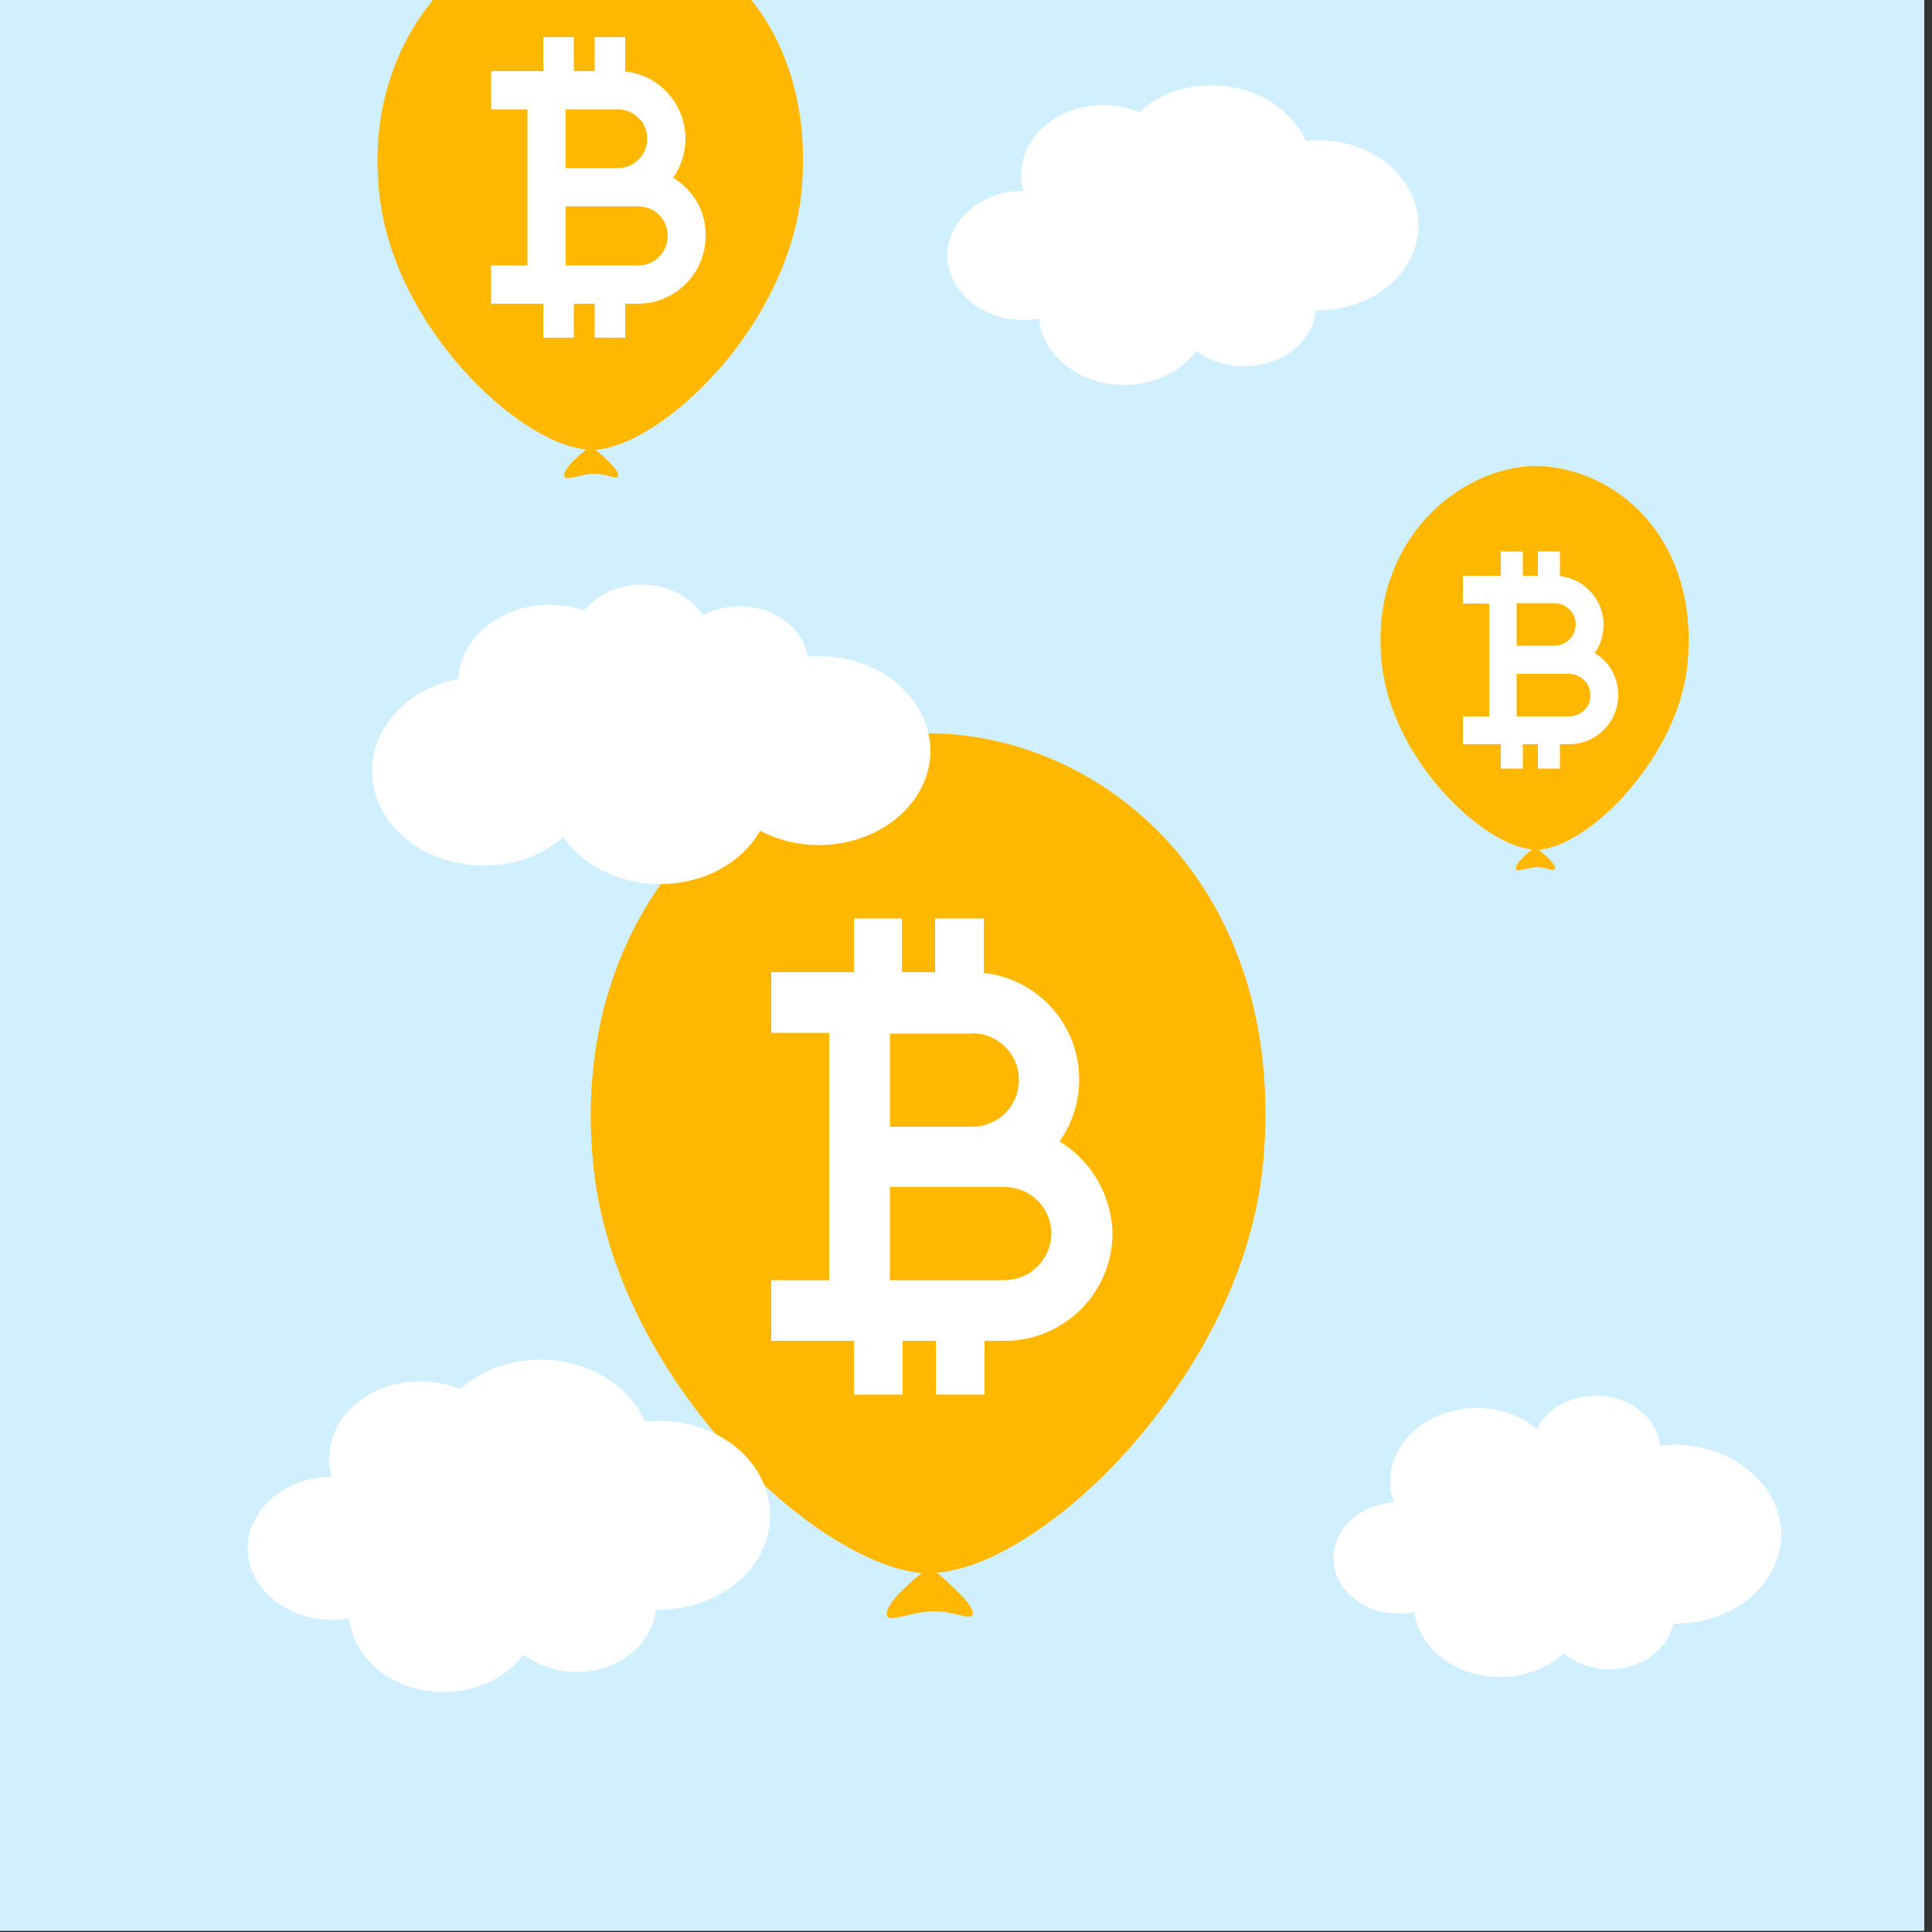 <?xml version="1.0" encoding="utf-8"?>
<!-- Generator: Adobe Illustrator 28.1.0, SVG Export Plug-In . SVG Version: 6.00 Build 0)  -->
<svg version="1.1" id="Layer_1" xmlns="http://www.w3.org/2000/svg" xmlns:xlink="http://www.w3.org/1999/xlink" x="0px" y="0px"
	 viewBox="0 0 500 500" style="enable-background:new 0 0 500 500;" xml:space="preserve">
<rect x="0" y="0" width="500" height="500" fill="#333333" stroke="none"/>
<style type="text/css">
	.st0{fill:#D1F0FF;}
	.st1{fill:#FFB700;}
	.st2{opacity:0.4;fill:#FFB700;enable-background:new    ;}
	.st3{fill:#FFFFFF;}
</style>
<g>
	<rect x="-6.1" y="-3.7" class="st0" width="504.1" height="503.4"/>
	<g>
		<g>
			<path class="st1" d="M327,299.8c-1.9,22.5-11.5,44.1-24.3,61.9c-4.2,5.9-8.7,11.4-13.4,16.4c-16.1,17-34,28-46.9,28.9
				c3.4,2.9,10.5,9.1,9.2,11c-0.8,1.3-5.1-1.2-10.4-1c-5,0.1-11,2.9-11.6,1.2c-0.9-2.7,5.6-8.4,9-11.1
				c-28.1-2.4-79.9-51.2-85.1-106.1c-1.7-17.6,0.3-33.3,4.8-46.9c12.7-38.2,45.4-60.3,75-63.8c2.1-0.3,4.2-0.4,6.2-0.5
				C285.5,189.6,332.8,229.3,327,299.8z"/>
			<path class="st2" d="M242.4,406.9c3.4,2.9,10.5,9.1,9.2,11c-0.8,1.3-5.1-1.2-10.4-1c-5,0.1-11,2.9-11.6,1.2
				c-0.9-2.7,5.6-8.4,9-11.1c-28.1-2.4-79.9-51.2-85.1-106.1c-1.7-17.6,0.3-33.3,4.8-46.9c5.1,37,22.4,102.6,81.6,122.3
				c16.5,5.5,33.1,5.4,49.2,1.8C273.2,395,255.2,406,242.4,406.9z"/>
			<path class="st2" d="M327,299.8c-1.9,22.5-11.5,44.1-24.3,61.9c24.5-93.5-37.5-163.8-69.3-171.5c2.1-0.3,4.2-0.4,6.2-0.5
				C285.5,189.6,332.8,229.3,327,299.8z"/>
		</g>
		<path class="st3" d="M274.2,295.4c3.2-4.5,5.1-10.1,5.1-16c0-14.3-10.8-26.1-24.7-27.6v-14.1H242v13.9h-8.6v-13.9H221v13.9h-21.4
			v15.7h15v64h-15V347H221v13.9h12.6V347h8.6v13.9h12.6V347h5.3c15.3,0,27.8-12.5,27.8-27.8C287.7,309.2,282.3,300.3,274.2,295.4z
			 M251.6,267.4c6.7,0,12.1,5.4,12.1,12.1s-5.4,12.1-12.1,12.1h-21.3v-24.1h21.3V267.4z M260,331.3h-29.7v-24.1h21.3h8.4
			c6.7,0,12.1,5.4,12.1,12.1C272,325.9,266.6,331.3,260,331.3z"/>
	</g>
	<g>
		<g>
			<path class="st1" d="M207.5,48.7c-1.2,14.2-7.3,27.8-15.3,39.1c-2.6,3.7-5.5,7.2-8.5,10.3c-10.2,10.8-21.5,17.7-29.6,18.3
				c2.2,1.8,6.6,5.7,5.8,6.9c-0.5,0.8-3.2-0.8-6.5-0.7c-3.1,0.1-6.9,1.9-7.3,0.7c-0.6-1.7,3.5-5.3,5.7-7
				c-17.8-1.5-50.5-32.3-53.7-67c-1.1-11.1,0.2-21,3.1-29.6c8-24.1,28.7-38.1,47.4-40.3c1.3-0.2,2.6-0.3,3.9-0.3
				C181.3-20.8,211.2,4.3,207.5,48.7z"/>
			<path class="st2" d="M154.1,116.4c2.2,1.8,6.6,5.7,5.8,6.9c-0.5,0.8-3.2-0.8-6.5-0.7c-3.1,0.1-6.9,1.9-7.3,0.7
				c-0.6-1.7,3.5-5.3,5.7-7c-17.8-1.5-50.5-32.3-53.7-67c-1.1-11.1,0.2-21,3.1-29.6c3.2,23.3,14.2,64.8,51.5,77.3
				c10.4,3.5,20.9,3.4,31.1,1.1C173.5,108.9,162.2,115.9,154.1,116.4z"/>
			<path class="st2" d="M207.5,48.7c-1.2,14.2-7.3,27.8-15.3,39.1c15.5-59.1-23.7-103.5-43.8-108.3c1.3-0.2,2.6-0.3,3.9-0.3
				C181.3-20.8,211.2,4.3,207.5,48.7z"/>
		</g>
		<path class="st3" d="M174.2,46c2-2.9,3.2-6.4,3.2-10.1c0-9-6.8-16.5-15.6-17.4V9.6h-7.9v8.8h-5.4V9.6h-7.9v8.8h-13.5v9.9h9.4v40.4
			h-9.4v9.9h13.5v8.8h7.9v-8.8h5.4v8.8h7.9v-8.8h3.3c9.7,0,17.5-7.9,17.5-17.5C182.8,54.7,179.3,49.1,174.2,46z M159.9,28.3
			c4.2,0,7.6,3.4,7.6,7.6s-3.4,7.6-7.6,7.6h-13.5V28.3H159.9z M165.2,68.7h-18.8V53.4h13.5h5.3c4.2,0,7.6,3.4,7.6,7.6
			C172.8,65.3,169.4,68.7,165.2,68.7z"/>
	</g>
	<g>
		<g>
			<path class="st1" d="M436.8,170.9c-0.8,10.3-5.3,20.1-11.1,28.3c-1.9,2.7-4,5.2-6.1,7.5c-7.3,7.8-15.5,12.8-21.4,13.2
				c1.6,1.3,4.8,4.1,4.2,5c-0.4,0.6-2.3-0.5-4.7-0.5c-2.3,0.1-5,1.3-5.3,0.5c-0.4-1.3,2.6-3.8,4.1-5.1
				c-12.8-1.1-36.5-23.4-38.9-48.5c-0.8-8,0.1-15.2,2.2-21.4c5.8-17.4,20.8-27.5,34.3-29.1c0.9-0.1,1.9-0.2,2.8-0.2
				C417.8,120.6,439.4,138.8,436.8,170.9z"/>
			<path class="st2" d="M398.1,219.9c1.6,1.3,4.8,4.1,4.2,5c-0.4,0.6-2.3-0.5-4.7-0.5c-2.3,0.1-5,1.3-5.3,0.5
				c-0.4-1.3,2.6-3.8,4.1-5.1c-12.8-1.1-36.5-23.4-38.9-48.5c-0.8-8,0.1-15.2,2.2-21.4c2.3,16.9,10.2,46.9,37.3,55.9
				c7.5,2.5,15.1,2.5,22.5,0.8C412.2,214.5,404,219.5,398.1,219.9z"/>
			<path class="st2" d="M436.8,170.9c-0.8,10.3-5.3,20.1-11.1,28.3c11.2-42.7-17.1-74.8-31.7-78.3c0.9-0.1,1.9-0.2,2.8-0.2
				C417.8,120.6,439.4,138.8,436.8,170.9z"/>
		</g>
		<path class="st3" d="M412.7,169c1.5-2.1,2.3-4.6,2.3-7.3c0-6.5-4.9-11.9-11.3-12.6v-6.4H398v6.3h-3.9v-6.3h-5.7v6.3h-9.8v7.2h6.8
			v29.2h-6.8v7.2h9.8v6.3h5.7v-6.3h3.9v6.3h5.7v-6.3h2.4c7,0,12.7-5.7,12.7-12.7C418.8,175.2,416.4,171.2,412.7,169z M402.3,156.1
			c3,0,5.5,2.5,5.5,5.5s-2.5,5.5-5.5,5.5h-9.8v-11H402.3z M406.1,185.4h-13.6v-11h9.8h3.8c3,0,5.5,2.5,5.5,5.5
			C411.7,182.9,409.2,185.4,406.1,185.4z"/>
	</g>
	<g>
		<path class="st3" d="M433.4,373.9c-1.3,0-2.6,0.1-3.8,0.2c-0.7-7.2-7.9-12.9-16.6-12.9c-6.9,0-12.8,3.6-15.3,8.6
			c-4-3.4-9.5-5.4-15.6-5.4c-12.3,0-22.3,8.5-22.3,18.9c0,1.9,0.3,3.8,1,5.5c-8.8,0.6-15.7,6.8-15.7,14.4c0,8,7.6,14.4,17,14.4
			c1.4,0,2.7-0.1,3.9-0.4c1.3,9.4,10.7,16.8,22.2,16.8c6.5,0,12.4-2.4,16.5-6.2c3,2.6,7.2,4.2,11.9,4.2c8.2,0,15.1-5.1,16.4-11.8
			c0.2,0,0.4,0,0.6,0c15.1,0,27.4-10.4,27.4-23.2C460.8,384.3,448.5,373.9,433.4,373.9z"/>
	</g>
	<g>
		<path class="st3" d="M341.2,36.3c-1.1,0-2.2,0.1-3.3,0.2c-3.6-8.4-13.2-14.4-24.3-14.4c-7.4,0-14.1,2.6-18.8,6.9
			c-2.8-1.2-6-1.8-9.3-1.8c-11.7,0-21.2,8.1-21.2,18c0,1.5,0.2,2.9,0.6,4.2c-10.9,0-19.7,7.5-19.7,16.7s8.8,16.7,19.7,16.7
			c1.4,0,2.7-0.1,4-0.4c0.9,9.6,10.4,17.2,22,17.2c7.9,0,14.8-3.5,18.7-8.8c3.3,2.5,7.6,4,12.4,4c9.8,0,17.8-6.4,18.5-14.5
			c0.2,0,0.5,0,0.7,0c14.3,0,25.9-9.9,25.9-22C367.1,46.2,355.5,36.3,341.2,36.3z"/>
	</g>
	<g>
		<path class="st3" d="M170.5,367.7c-1.2,0-2.4,0.1-3.6,0.2c-4-9.3-14.6-16-27-16c-8.2,0-15.6,2.9-20.9,7.6c-3.1-1.3-6.6-2-10.3-2
			c-13,0-23.5,8.9-23.5,20c0,1.6,0.2,3.2,0.7,4.7c-12,0-21.8,8.3-21.8,18.5s9.8,18.5,21.8,18.5c1.5,0,3-0.1,4.5-0.4
			c1,10.7,11.5,19.1,24.4,19.1c8.7,0,16.4-3.9,20.7-9.7c3.7,2.8,8.5,4.5,13.7,4.5c10.8,0,19.7-7.1,20.5-16.1c0.3,0,0.5,0,0.8,0
			c15.9,0,28.8-10.9,28.8-24.4C199.3,378.6,186.4,367.7,170.5,367.7z"/>
	</g>
	<g>
		<path class="st3" d="M211.9,169.8c-1,0-2,0-2.9,0.1c-1.2-7.4-8.6-13-17.6-13c-3.5,0-6.7,0.9-9.5,2.3c-3.1-4.7-9-7.9-15.8-7.9
			c-6.2,0-11.7,2.7-14.9,6.7c-2.8-0.9-5.8-1.5-8.9-1.5c-12.7,0-23.1,8.5-23.7,19.2c-12.8,2.5-22.3,12.2-22.3,23.8
			c0,13.5,12.9,24.5,28.9,24.5c8.1,0,15.4-2.8,20.6-7.4c5,7.3,14.3,12.2,25,12.2c11.4,0,21.3-5.6,25.9-13.8
			c4.4,2.3,9.6,3.7,15.2,3.7c16,0,28.9-11,28.9-24.5C240.7,180.8,227.8,169.8,211.9,169.8z"/>
	</g>
</g>
</svg>
